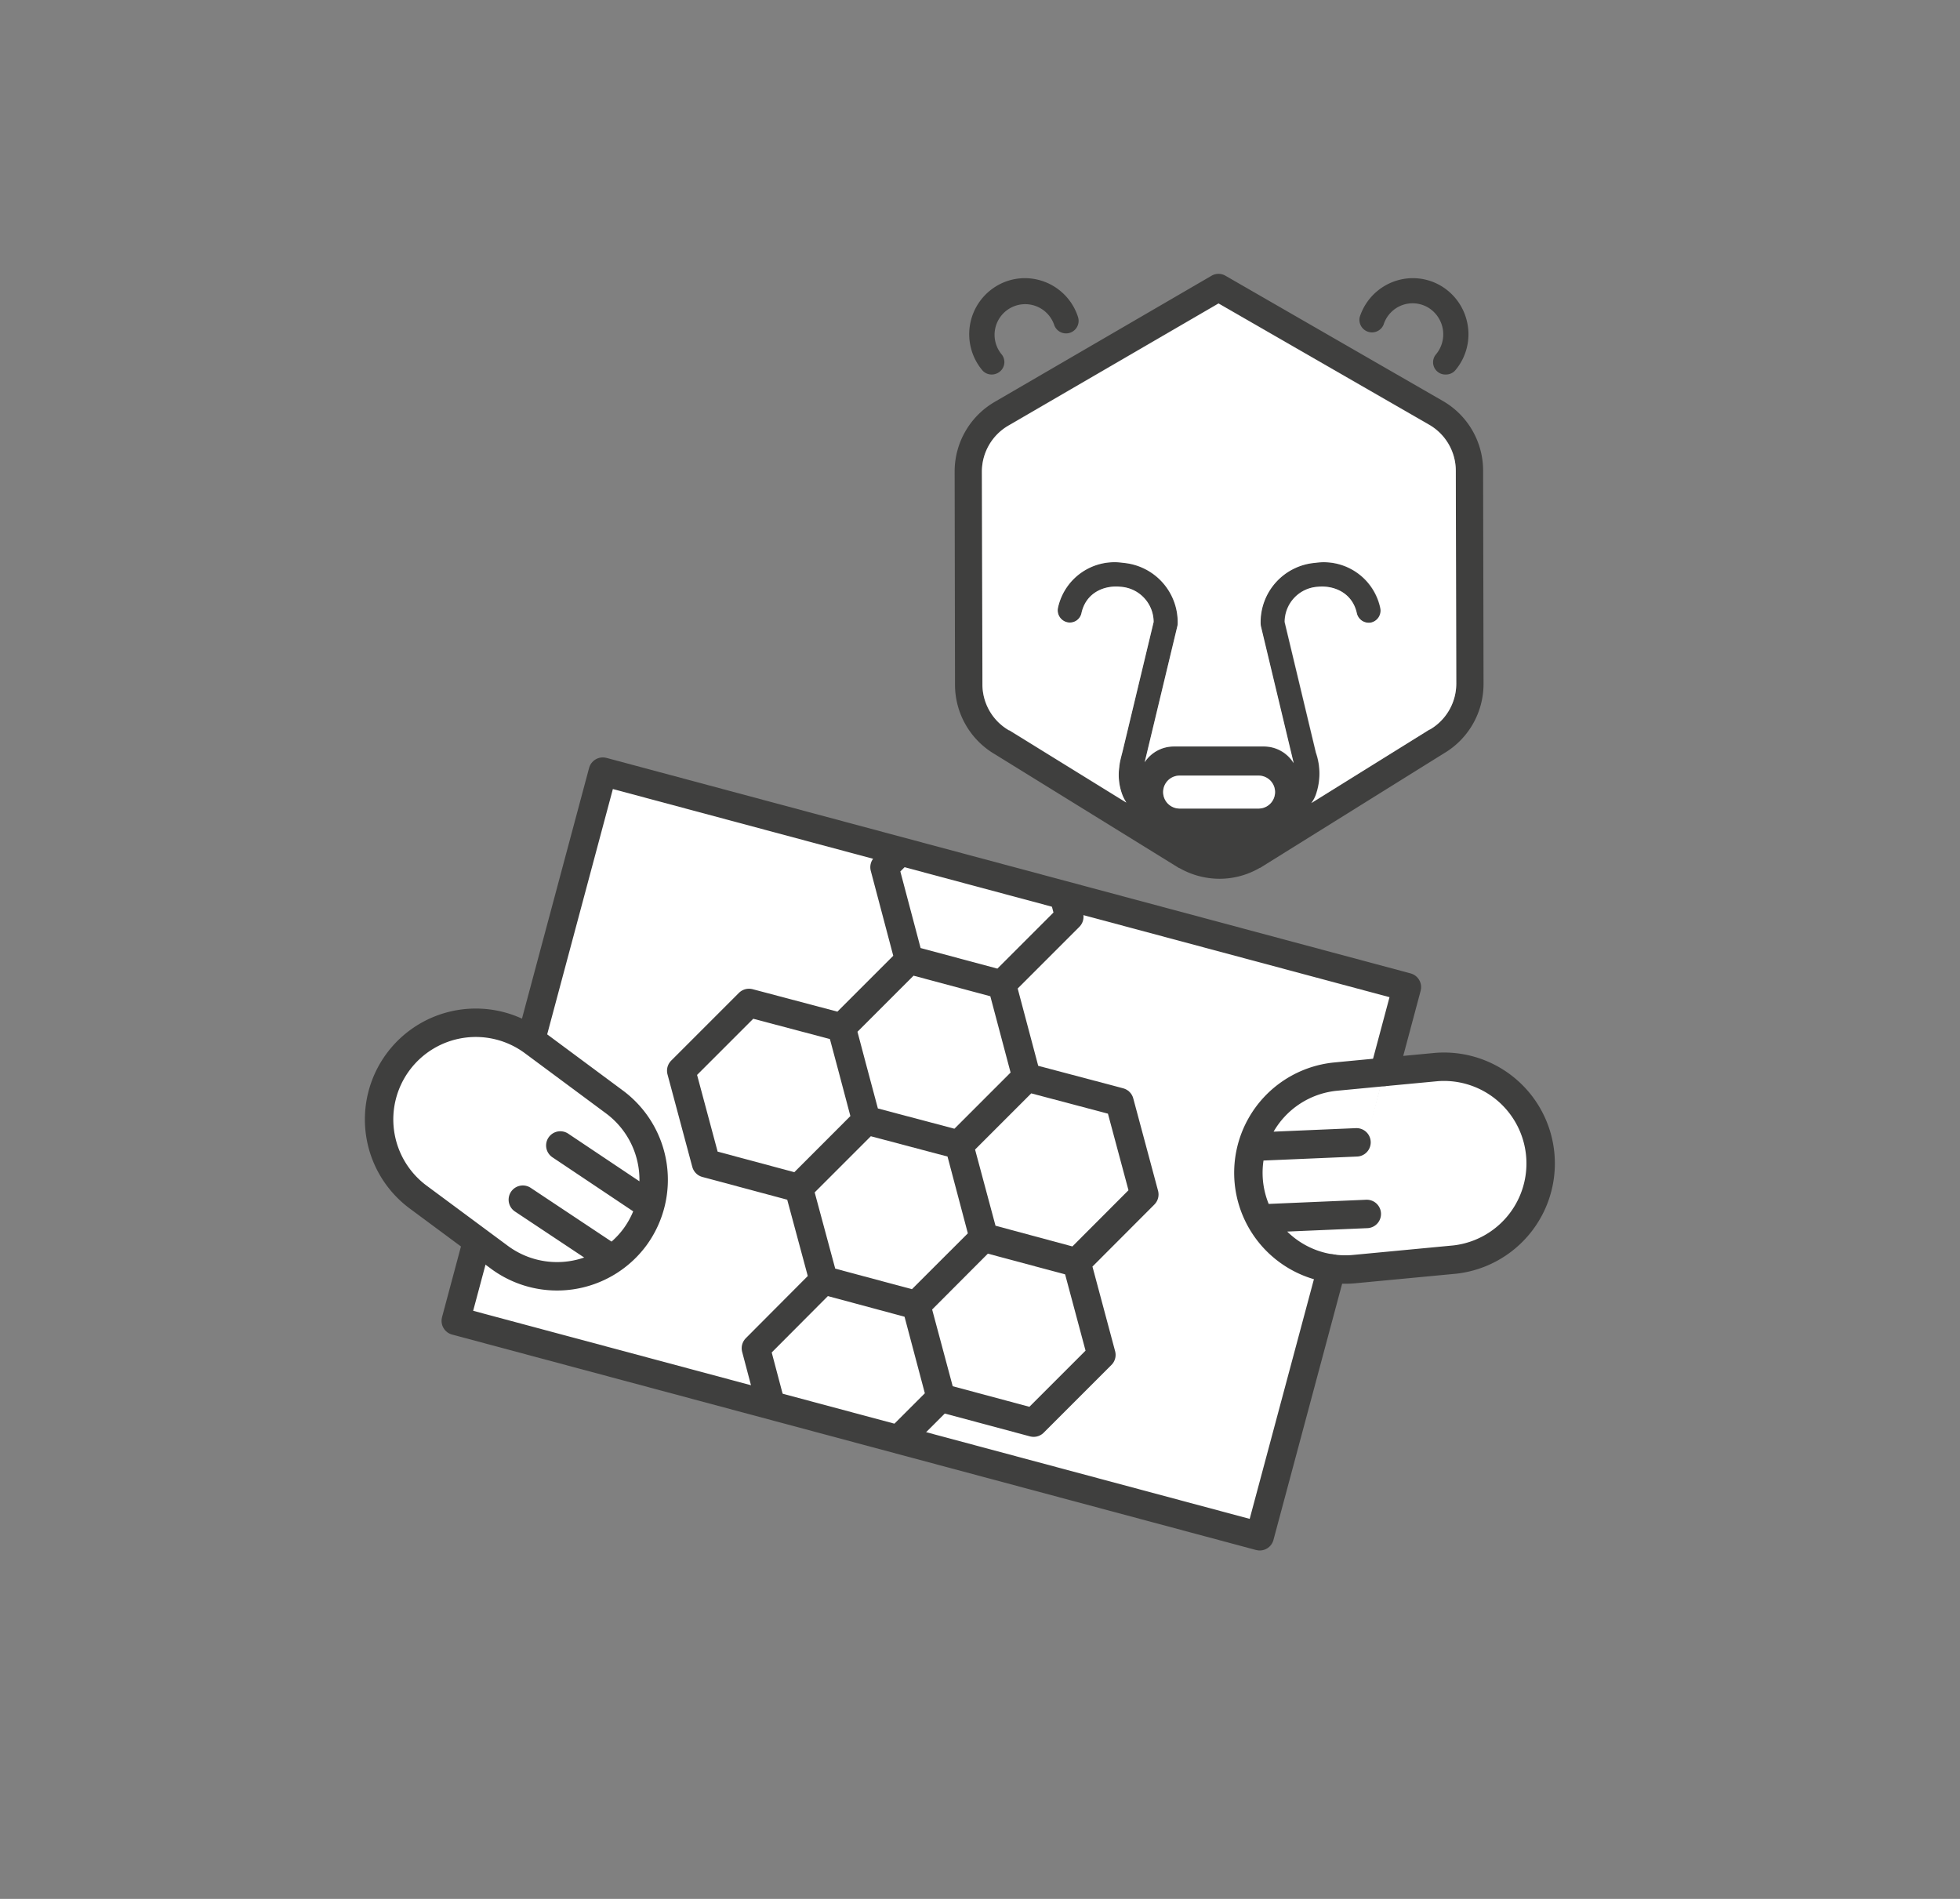 <svg xmlns="http://www.w3.org/2000/svg" viewBox="0 0 320 310">
<rect x="0" y="0" width="320" height="310" fill="#808080" stroke="none"/>
<defs>
<style>
.cls-1,.cls-4{fill:none}.cls-2{fill:#fff}.cls-3{clip-path:url(#clip-path)}.cls-4{stroke:#3f3f3e;stroke-linecap:round;stroke-linejoin:round;stroke-width:4.64px}
</style>
<clipPath id="clip-path">
	<path class="cls-1" transform="rotate(-75 152.052 188.387)" d="M105.64 120.43h92.83v135.91h-92.83z"/>
</clipPath>
</defs>
<path class="cls-2" transform="rotate(14.51 152.217 187.727)" d="M83.97 141.53h136.5v92.49H83.97z"/>
<g class="cls-3">
	<path class="cls-4" d="M182.78 179.91l-15.11-4-11.06 11.06 4 15.11 15.11 4.05L186.83 195zm-26.19 7l-15.11-4-11.06 11.06 4.05 15.03 15.11 4.05L160.64 202zm19.18 19.16L160.66 202l-11.06 11.09 4.05 15.11 15.11 4.05 11.06-11.06zm-26.19 7L134.47 209l-11.06 11.1 4 15.11 15.11 4 11.06-11.06zm21-78.51l-15.11-4.05-11.06 11.06 4 15.11 15.11 4.05 11.06-11.06zm-7 26.17l-15.11-4.05-11.06 11.06 4 15.11 15.11 4 11.06-11.06zm-26.19 7l-15.11-4-11.06 11.06 4.05 15.11 15.11 4.05 11.06-11.07z"/>
</g>
<path class="cls-2" d="M251.78 188.4a15.84 15.84 0 0 1-14.22 17.21l-16.45 1.56a15.38 15.38 0 0 1-3.72-.09L226 175l8.58-.81a15.83 15.83 0 0 1 17.2 14.21z"/>
<path fill="#3f3f3e" d="M242.21 111.59a13.16 13.16 0 0 1-6.49 11.41l-30 18.69h-.06a13 13 0 0 1-6.57 1.77 13.19 13.19 0 0 1-6.52-1.74h-.06l-30.05-18.57a13.16 13.16 0 0 1-6.54-11.34L155.86 77a13.15 13.15 0 0 1 6.52-11.38L197.83 45a2.25 2.25 0 0 1 2.22 0l35.52 20.46a13.11 13.11 0 0 1 6.57 11.35zm-4.45 0l-.08-34.78a8.67 8.67 0 0 0-4.33-7.49l-34.41-19.8-34.32 19.95a8.69 8.69 0 0 0-4.31 7.5l.08 34.78a8.67 8.67 0 0 0 4.33 7.49h.06l19.07 11.78a.06.06 0 0 0 0-.05 6.22 6.22 0 0 1-.63-1.24 9.18 9.18 0 0 1-.48-4.55 1.42 1.42 0 0 1 .05-.36v-.1c.15-.87.39-1.64.55-2.33l5-20.83a5.77 5.77 0 0 0-5.4-5.75c-2.64-.28-5.64.93-6.38 4.29a1.94 1.94 0 0 1-2.34 1.5 2 2 0 0 1-1.5-2.34 9.44 9.44 0 0 1 10.64-7.36 9.73 9.73 0 0 1 8.91 9.88 1.89 1.89 0 0 1-.06.47l-5.33 22.2a5.69 5.69 0 0 1 4.74-2.57h14.73a5.69 5.69 0 0 1 4.83 2.72l-5.35-22.35a2.5 2.5 0 0 1-.05-.47 9.72 9.72 0 0 1 8.93-9.88 9.43 9.43 0 0 1 10.62 7.41 2 2 0 0 1-1.52 2.34 2 2 0 0 1-2.32-1.52c-.72-3.37-3.72-4.59-6.38-4.32a5.76 5.76 0 0 0-5.4 5.75l5.1 21.31a10.42 10.42 0 0 1 0 6.86 5 5 0 0 1-.75 1.39l19.29-12h.06a8.69 8.69 0 0 0 4.35-7.52zm-29.58 17.7a2.7 2.7 0 0 0-2.7-2.68h-12.89a2.69 2.69 0 0 0 0 5.38h12.89a2.71 2.71 0 0 0 2.7-2.69zM239.54 52.64a9.1 9.1 0 0 1-1.89 7.75 2 2 0 0 1-1.59.75 2 2 0 0 1-1.57-3.34 5.11 5.11 0 0 0-1.16-7.49 5 5 0 0 0-3.73-.69 5 5 0 0 0-3.71 3.38 2.05 2.05 0 0 1-3.89-1.25 9.14 9.14 0 0 1 6.75-6.13 9 9 0 0 1 6.82 1.24 9.15 9.15 0 0 1 3.97 5.78z"/>
<path class="cls-2" d="M237.68 76.82l.08 34.78a8.69 8.69 0 0 1-4.31 7.5h-.06l-19.29 12a5 5 0 0 0 .75-1.39 10.42 10.42 0 0 0 0-6.86l-5.1-21.31a5.76 5.76 0 0 1 5.4-5.75c2.66-.27 5.66 1 6.38 4.32a2 2 0 0 0 2.32 1.52 2 2 0 0 0 1.52-2.34 9.43 9.43 0 0 0-10.62-7.41 9.72 9.72 0 0 0-8.93 9.88 2.5 2.5 0 0 0 .05.47l5.35 22.35a5.69 5.69 0 0 0-4.83-2.72h-14.76a5.69 5.69 0 0 0-4.74 2.57l5.33-22.2a1.89 1.89 0 0 0 .06-.47 9.73 9.73 0 0 0-8.91-9.88 9.44 9.44 0 0 0-10.64 7.36 2 2 0 0 0 1.5 2.34 1.94 1.94 0 0 0 2.34-1.5c.74-3.36 3.74-4.57 6.38-4.29a5.77 5.77 0 0 1 5.4 5.75l-5 20.83c-.16.69-.4 1.46-.55 2.33v.1a1.42 1.42 0 0 0-.05.36 9.18 9.18 0 0 0 .48 4.55 6.22 6.22 0 0 0 .63 1.24.06.06 0 0 1 0 .05l-19.07-11.78h-.06a8.67 8.67 0 0 1-4.33-7.49L160.31 77a8.69 8.69 0 0 1 4.31-7.5l34.32-19.95 34.41 19.81a8.67 8.67 0 0 1 4.33 7.46zM226 175l-8.61 32.09a15.78 15.78 0 0 1 .73-31.34z"/>
<path class="cls-2" d="M205.48 126.62a2.69 2.69 0 1 1 0 5.38h-12.89a2.69 2.69 0 0 1 0-5.38z"/>
<path fill="#3f3f3e" d="M176 51.75a2 2 0 1 1-3.9 1.26 5 5 0 1 0-8.61 4.79 2 2 0 0 1-.27 2.88 2.09 2.09 0 0 1-1.3.46 2 2 0 0 1-1.59-.75 9.17 9.17 0 0 1 2.1-13.53 9 9 0 0 1 6.82-1.24 9.12 9.12 0 0 1 6.75 6.13z"/>
<path class="cls-4" d="M217.39 207.08l-11.72 43.72-131.26-35.17 24.01-89.66 131.28 35.18-3.7 13.84"/>
<path class="cls-4" d="M226 175l8.58-.81a15.79 15.79 0 0 1 3 31.43l-16.45 1.56a15.38 15.38 0 0 1-3.72-.09 15.78 15.78 0 0 1 .73-31.34zM207 198.87l16.15-.69m-17.84-11l16.16-.69"/>
<path class="cls-2" d="M81.56 205.27l-13.28-9.84a15.78 15.78 0 1 1 18.79-25.36l13.28 9.85a15.82 15.82 0 0 1 3.28 22.08 15.82 15.82 0 0 1-22.07 3.28"/>
<path class="cls-4" d="M81.56 205.27l-13.28-9.84a15.78 15.78 0 1 1 18.79-25.36l13.28 9.85a15.82 15.82 0 0 1 3.28 22.08 15.82 15.82 0 0 1-22.07 3.27zM91.48 187l13.45 9m-19.57-.15l13.45 8.94"/>
</svg>